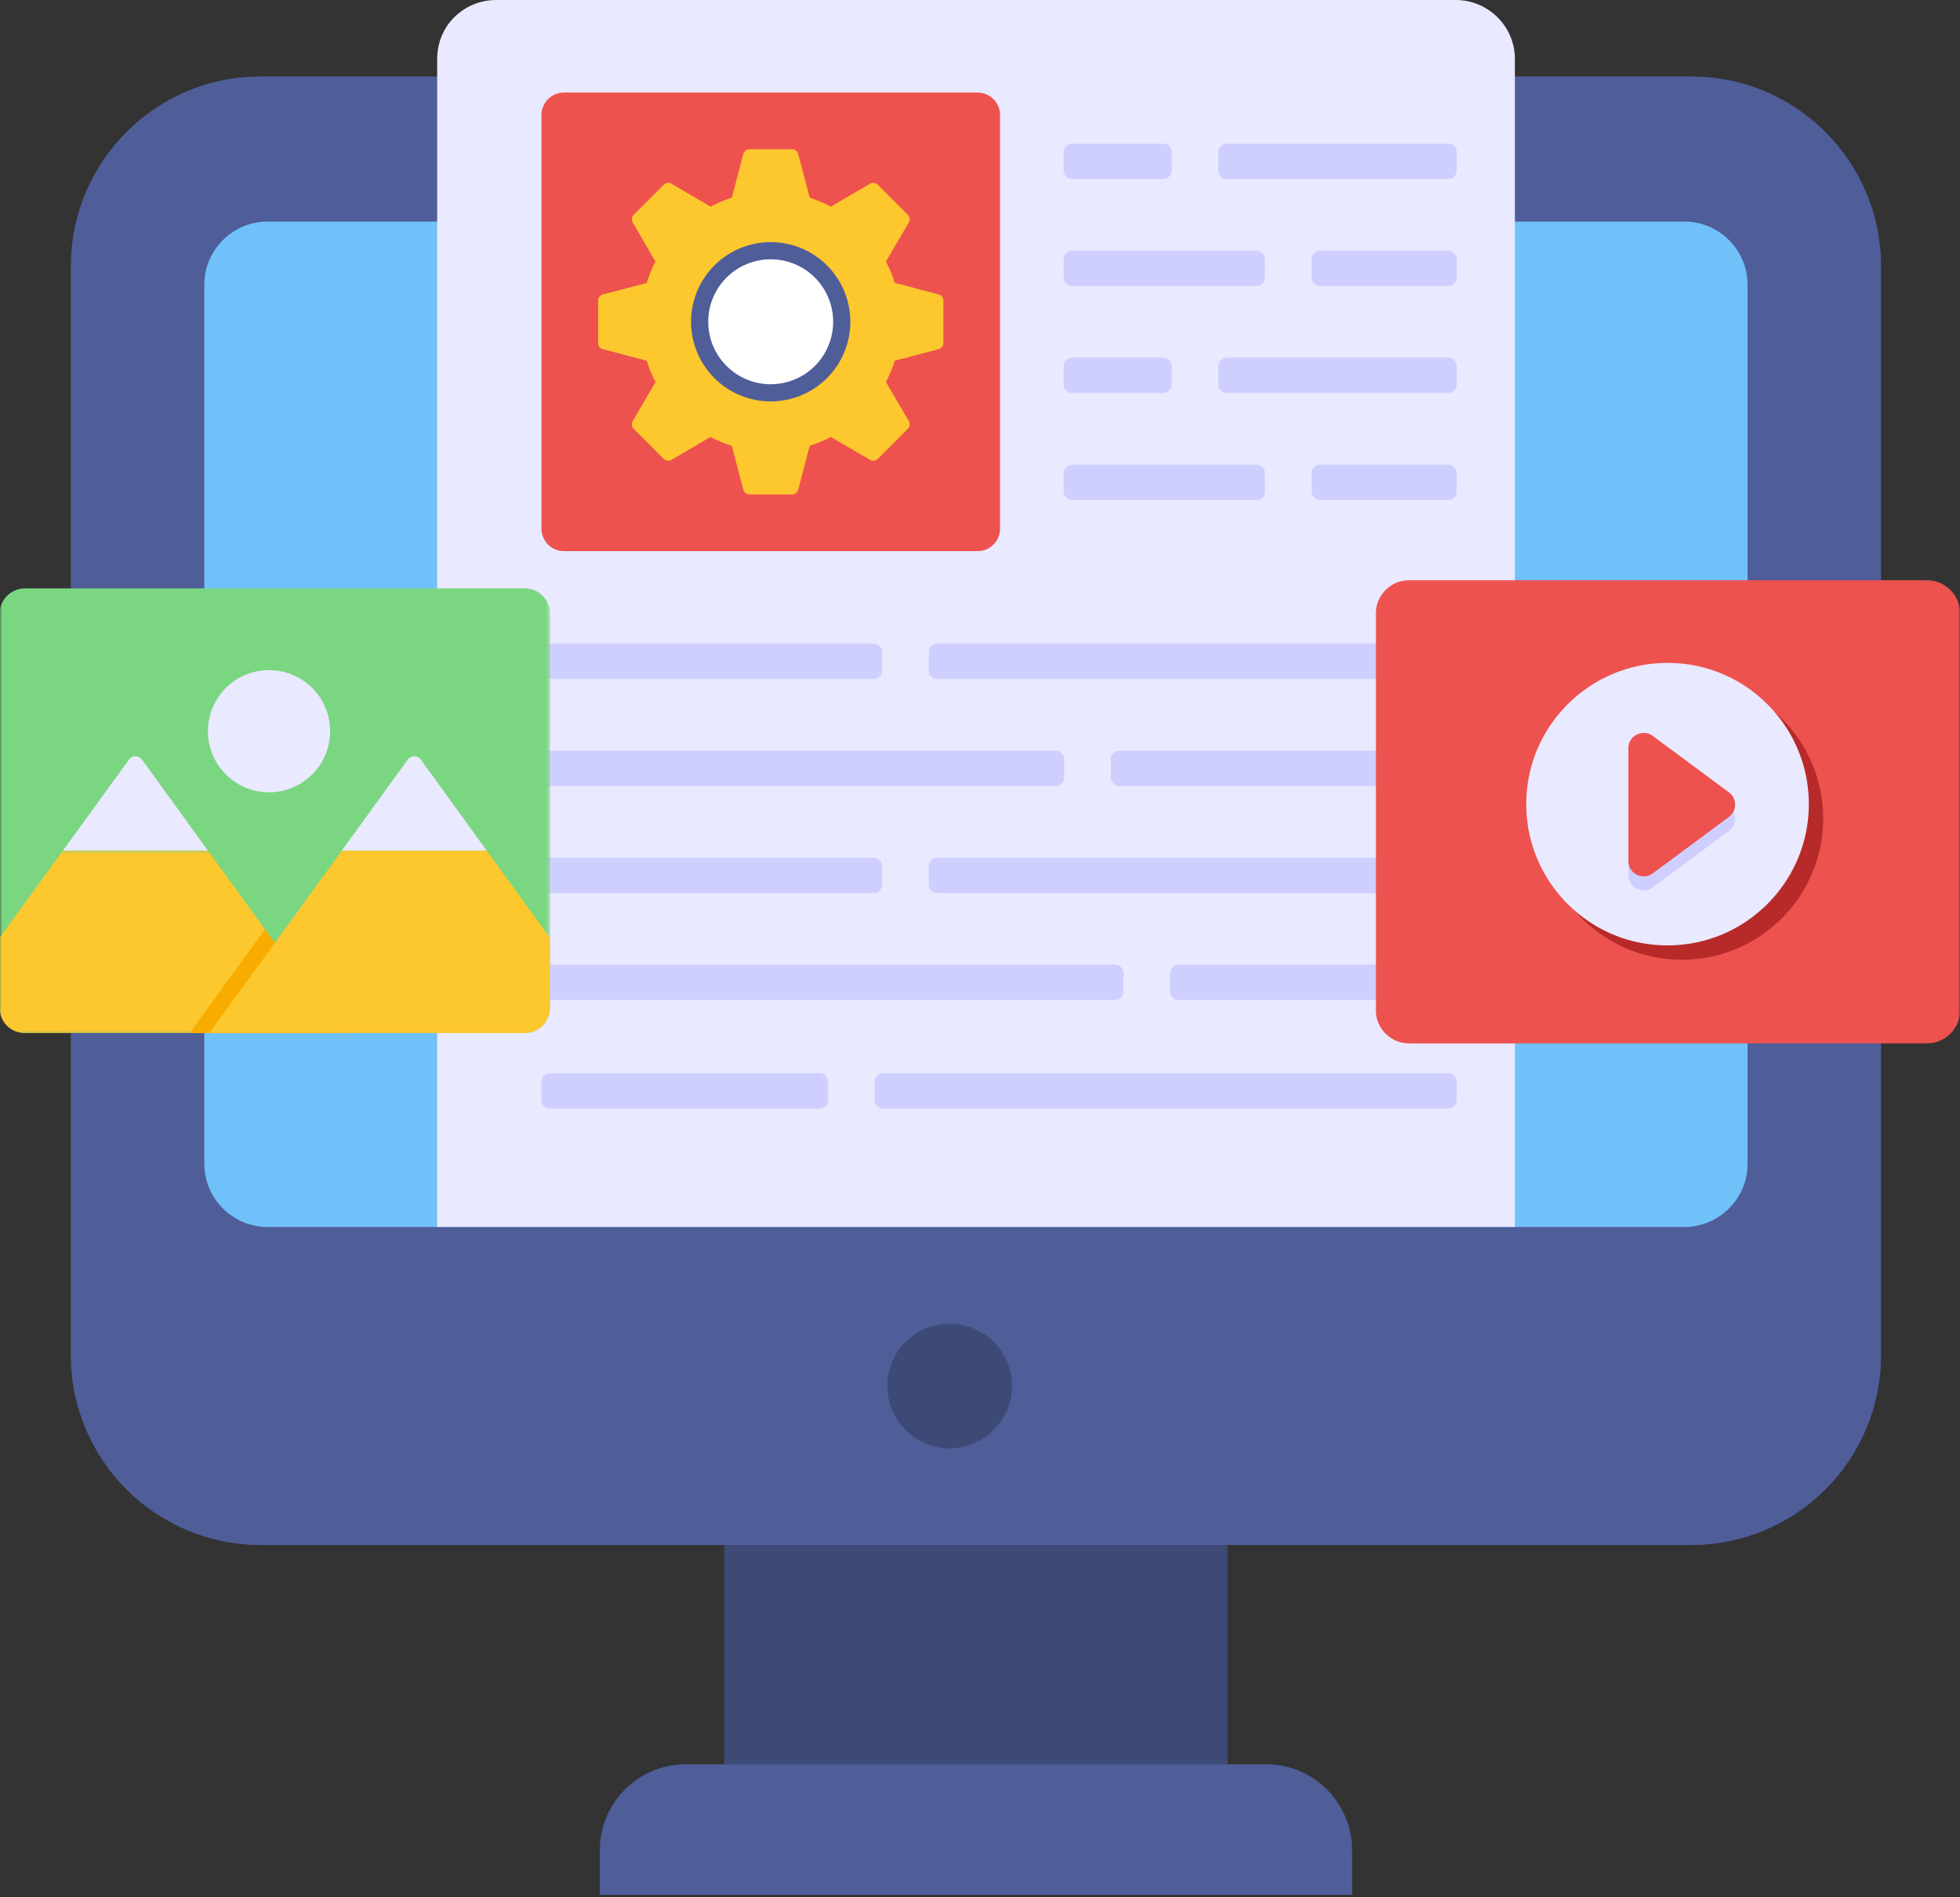 <svg width="469" height="454" viewBox="0 0 469 454" fill="none" xmlns="http://www.w3.org/2000/svg">
<rect x="0" y="0" width="469" height="454" fill="#333333" stroke="none"/>
<path d="M173.305 364.822H293.742V428.213H173.305V364.822Z" fill="#3D4A75"/>
<path d="M450.112 63.729V324.333C450.112 349.417 429.773 369.76 404.69 369.76H62.362C37.284 369.76 16.945 349.417 16.945 324.333V63.729C16.945 38.641 37.284 18.297 62.362 18.297H404.69C429.773 18.297 450.112 38.641 450.112 63.729Z" fill="#4F5D99"/>
<path d="M323.54 453.467V442.801C323.54 431.447 314.332 422.238 302.978 422.238H164.082C152.723 422.238 143.52 431.447 143.52 442.801V453.467H323.54Z" fill="#4F5D99"/>
<path d="M418.167 68.166V278.499C418.167 286.864 411.391 293.64 403.026 293.64H64.031C55.672 293.64 48.891 286.864 48.891 278.499V68.166C48.891 59.807 55.672 53.025 64.031 53.025H403.026C411.391 53.025 418.167 59.807 418.167 68.166Z" fill="#70C1F9"/>
<path d="M242.16 331.702C242.16 339.895 235.436 346.613 227.243 346.613C218.999 346.613 212.332 339.895 212.332 331.702C212.332 323.452 218.999 316.785 227.243 316.785C235.436 316.785 242.16 323.452 242.16 331.702Z" fill="#3D4A75"/>
<path d="M362.49 14.099V293.63H104.609V14.099C104.609 11.193 105.458 8.505 106.948 6.234C109.495 2.479 113.818 0 118.708 0H348.318C356.109 0 362.49 6.302 362.49 14.099Z" fill="#E9E9FF"/>
<path d="M239.296 27.525V126.52C239.296 129.489 236.889 131.895 233.921 131.895H134.941C131.973 131.895 129.566 129.489 129.566 126.52V27.525C129.566 24.557 131.973 22.15 134.941 22.15H233.921C236.889 22.15 239.296 24.557 239.296 27.525Z" fill="#ED524E"/>
<path d="M224.582 70.463L214.108 67.692C213.572 65.942 212.848 64.218 211.993 62.588L217.462 53.255C217.801 52.65 217.728 51.895 217.217 51.385L210.077 44.244C209.566 43.734 208.785 43.609 208.181 43.973L198.827 49.442L197.952 49.005C197.124 48.593 196.275 48.228 195.4 47.911C194.842 47.692 194.306 47.52 193.749 47.307L191.004 36.853C190.806 36.176 190.202 35.713 189.499 35.713H179.363C178.66 35.713 178.03 36.176 177.858 36.853L177.811 36.999L177.52 38.145L177.082 39.89L175.113 47.307C173.337 47.885 171.639 48.593 170.009 49.442L160.681 43.973C160.072 43.609 159.296 43.734 158.785 44.244L151.645 51.385C151.134 51.895 151.061 52.65 151.4 53.255L156.332 61.739L156.358 61.786L156.842 62.588C156.796 62.687 156.743 62.76 156.723 62.853C155.921 64.411 155.264 66.041 154.754 67.718L144.28 70.463C143.603 70.635 143.113 71.239 143.113 71.942V82.051C143.113 82.807 143.603 83.39 144.28 83.562L154.754 86.328C155.285 88.078 155.993 89.801 156.868 91.406L151.4 100.765C151.061 101.369 151.134 102.15 151.645 102.635L158.785 109.801C159.296 110.291 160.072 110.411 160.681 110.046L170.009 104.577C170.301 104.723 170.592 104.895 170.884 105.015C171.738 105.426 172.587 105.791 173.462 106.135C173.993 106.327 174.556 106.52 175.113 106.692L177.858 117.192C178.03 117.869 178.66 118.333 179.363 118.333H189.499C190.202 118.333 190.806 117.869 191.004 117.192L193.749 106.692C195.52 106.135 197.223 105.426 198.827 104.577L198.853 104.604L200.16 105.38L200.962 105.843L205.993 108.76L208.181 110.046C208.348 110.145 208.546 110.218 208.738 110.265C209.176 110.312 209.639 110.166 209.978 109.874C210.025 109.854 210.051 109.827 210.077 109.801L216.296 103.557L217.217 102.635C217.728 102.15 217.801 101.369 217.462 100.765L212.504 92.307L211.993 91.406C212.046 91.312 212.092 91.239 212.118 91.14C212.921 89.609 213.598 87.984 214.108 86.328L224.582 83.562C225.259 83.39 225.743 82.807 225.743 82.051V71.942C225.743 71.239 225.259 70.635 224.582 70.463Z" fill="#FDC72E"/>
<path d="M203.474 77.005C203.474 78.255 203.354 79.494 203.109 80.723C202.865 81.953 202.5 83.145 202.026 84.301C201.547 85.458 200.958 86.557 200.26 87.593C199.568 88.635 198.776 89.598 197.891 90.484C197.005 91.369 196.047 92.161 195.005 92.853C193.964 93.551 192.865 94.135 191.708 94.614C190.552 95.093 189.359 95.458 188.135 95.697C186.906 95.942 185.667 96.067 184.417 96.067C183.167 96.067 181.927 95.942 180.698 95.697C179.474 95.458 178.281 95.093 177.125 94.614C175.969 94.135 174.87 93.551 173.828 92.853C172.786 92.161 171.828 91.369 170.943 90.484C170.057 89.598 169.266 88.635 168.573 87.593C167.875 86.557 167.286 85.458 166.807 84.301C166.333 83.145 165.969 81.953 165.724 80.723C165.479 79.494 165.359 78.255 165.359 77.005C165.359 75.755 165.479 74.515 165.724 73.286C165.969 72.062 166.333 70.869 166.807 69.713C167.286 68.557 167.875 67.458 168.573 66.416C169.266 65.374 170.057 64.411 170.943 63.525C171.828 62.645 172.786 61.853 173.828 61.156C174.87 60.463 175.969 59.874 177.125 59.395C178.281 58.916 179.474 58.557 180.698 58.312C181.927 58.067 183.167 57.947 184.417 57.947C185.667 57.947 186.906 58.067 188.135 58.312C189.359 58.557 190.552 58.916 191.708 59.395C192.865 59.874 193.964 60.463 195.005 61.156C196.047 61.853 197.005 62.645 197.891 63.525C198.776 64.411 199.568 65.374 200.26 66.416C200.958 67.458 201.547 68.557 202.026 69.713C202.5 70.869 202.865 72.062 203.109 73.286C203.354 74.515 203.474 75.755 203.474 77.005Z" fill="#4F5D99"/>
<path d="M199.365 77.005C199.365 77.989 199.271 78.958 199.078 79.921C198.885 80.885 198.604 81.822 198.229 82.728C197.854 83.635 197.391 84.494 196.844 85.312C196.302 86.13 195.682 86.885 194.984 87.578C194.292 88.27 193.536 88.89 192.724 89.437C191.906 89.984 191.042 90.442 190.135 90.817C189.229 91.192 188.297 91.478 187.333 91.671C186.37 91.859 185.396 91.958 184.417 91.958C183.438 91.958 182.464 91.859 181.5 91.671C180.536 91.478 179.604 91.192 178.698 90.817C177.792 90.442 176.927 89.984 176.109 89.437C175.297 88.89 174.542 88.27 173.849 87.578C173.151 86.885 172.531 86.13 171.99 85.312C171.443 84.494 170.979 83.635 170.604 82.728C170.229 81.822 169.948 80.885 169.755 79.921C169.563 78.958 169.469 77.989 169.469 77.005C169.469 76.025 169.563 75.051 169.755 74.088C169.948 73.124 170.229 72.192 170.604 71.286C170.979 70.38 171.443 69.515 171.99 68.697C172.531 67.885 173.151 67.13 173.849 66.432C174.542 65.739 175.297 65.119 176.109 64.572C176.927 64.031 177.792 63.567 178.698 63.192C179.604 62.817 180.536 62.536 181.5 62.343C182.464 62.15 183.438 62.057 184.417 62.057C185.396 62.057 186.37 62.15 187.333 62.343C188.297 62.536 189.229 62.817 190.135 63.192C191.042 63.567 191.906 64.031 192.724 64.572C193.536 65.119 194.292 65.739 194.984 66.432C195.682 67.13 196.302 67.885 196.844 68.697C197.391 69.515 197.854 70.38 198.229 71.286C198.604 72.192 198.885 73.124 199.078 74.088C199.271 75.051 199.365 76.025 199.365 77.005Z" fill="white"/>
<path d="M302.681 62.01V66.432C302.681 67.568 301.79 68.458 300.655 68.458H256.546C255.452 68.458 254.52 67.568 254.52 66.432V62.01C254.52 60.911 255.452 59.984 256.546 59.984H300.655C301.79 59.984 302.681 60.911 302.681 62.01Z" fill="#CFCFFF"/>
<path d="M348.565 62.01V66.432C348.565 67.568 347.669 68.458 346.534 68.458H315.862C314.768 68.458 313.836 67.568 313.836 66.432V62.01C313.836 60.911 314.768 59.984 315.862 59.984H346.534C347.669 59.984 348.565 60.911 348.565 62.01Z" fill="#CFCFFF"/>
<path d="M302.681 113.217V117.639C302.681 118.775 301.79 119.671 300.655 119.671H256.546C255.452 119.671 254.52 118.775 254.52 117.639V113.217C254.52 112.124 255.452 111.191 256.546 111.191H300.655C301.79 111.191 302.681 112.124 302.681 113.217Z" fill="#CFCFFF"/>
<path d="M348.565 113.217V117.639C348.565 118.775 347.669 119.671 346.534 119.671H315.862C314.768 119.671 313.836 118.775 313.836 117.639V113.217C313.836 112.124 314.768 111.191 315.862 111.191H346.534C347.669 111.191 348.565 112.124 348.565 113.217Z" fill="#CFCFFF"/>
<path d="M291.531 36.406V40.828C291.531 41.964 292.422 42.854 293.557 42.854H346.536C347.635 42.854 348.568 41.964 348.568 40.828V36.406C348.568 35.307 347.635 34.375 346.536 34.375H293.557C292.422 34.375 291.531 35.307 291.531 36.406Z" fill="#CFCFFF"/>
<path d="M254.52 36.406V40.828C254.52 41.964 255.41 42.854 256.546 42.854H278.342C279.441 42.854 280.374 41.964 280.374 40.828V36.406C280.374 35.307 279.441 34.375 278.342 34.375H256.546C255.41 34.375 254.52 35.307 254.52 36.406Z" fill="#CFCFFF"/>
<path d="M291.531 87.614V92.036C291.531 93.171 292.422 94.062 293.557 94.062H346.536C347.635 94.062 348.568 93.171 348.568 92.036V87.614C348.568 86.515 347.635 85.588 346.536 85.588H293.557C292.422 85.588 291.531 86.515 291.531 87.614Z" fill="#CFCFFF"/>
<path d="M254.52 87.614V92.036C254.52 93.171 255.41 94.062 256.546 94.062H278.342C279.441 94.062 280.374 93.171 280.374 92.036V87.614C280.374 86.515 279.441 85.588 278.342 85.588H256.546C255.41 85.588 254.52 86.515 254.52 87.614Z" fill="#CFCFFF"/>
<path d="M254.65 181.671V186.092C254.65 187.228 253.759 188.124 252.624 188.124H131.598C130.499 188.124 129.566 187.228 129.566 186.092V181.671C129.566 180.577 130.499 179.645 131.598 179.645H252.624C253.759 179.645 254.65 180.577 254.65 181.671Z" fill="#CFCFFF"/>
<path d="M348.565 181.671V186.092C348.565 187.228 347.669 188.124 346.534 188.124H267.831C266.737 188.124 265.805 187.228 265.805 186.092V181.671C265.805 180.577 266.737 179.645 267.831 179.645H346.534C347.669 179.645 348.565 180.577 348.565 181.671Z" fill="#CFCFFF"/>
<path d="M268.816 232.885V237.307C268.816 238.437 267.926 239.333 266.79 239.333H131.598C130.499 239.333 129.566 238.437 129.566 237.307V232.885C129.566 231.786 130.499 230.854 131.598 230.854H266.79C267.926 230.854 268.816 231.786 268.816 232.885Z" fill="#CFCFFF"/>
<path d="M348.566 232.885V237.307C348.566 238.437 347.671 239.333 346.535 239.333H281.999C280.905 239.333 279.973 238.437 279.973 237.307V232.885C279.973 231.786 280.905 230.854 281.999 230.854H346.535C347.671 230.854 348.566 231.786 348.566 232.885Z" fill="#CFCFFF"/>
<path d="M209.316 258.863V263.285C209.316 264.421 210.207 265.311 211.342 265.311H346.535C347.634 265.311 348.566 264.421 348.566 263.285V258.863C348.566 257.764 347.634 256.832 346.535 256.832H211.342C210.207 256.832 209.316 257.764 209.316 258.863Z" fill="#CFCFFF"/>
<path d="M129.566 258.863V263.285C129.566 264.421 130.462 265.311 131.598 265.311H196.134C197.228 265.311 198.16 264.421 198.16 263.285V258.863C198.16 257.764 197.228 256.832 196.134 256.832H131.598C130.462 256.832 129.566 257.764 129.566 258.863Z" fill="#CFCFFF"/>
<path d="M222.242 156.067V160.489C222.242 161.624 223.133 162.52 224.268 162.52H346.534C347.633 162.52 348.565 161.624 348.565 160.489V156.067C348.565 154.973 347.633 154.041 346.534 154.041H224.268C223.133 154.041 222.242 154.973 222.242 156.067Z" fill="#CFCFFF"/>
<path d="M129.566 156.067V160.489C129.566 161.624 130.462 162.52 131.598 162.52H209.061C210.155 162.52 211.087 161.624 211.087 160.489V156.067C211.087 154.973 210.155 154.041 209.061 154.041H131.598C130.462 154.041 129.566 154.973 129.566 156.067Z" fill="#CFCFFF"/>
<path d="M222.242 207.281V211.698C222.242 212.833 223.133 213.729 224.268 213.729H346.534C347.633 213.729 348.565 212.833 348.565 211.698V207.281C348.565 206.182 347.633 205.25 346.534 205.25H224.268C223.133 205.25 222.242 206.182 222.242 207.281Z" fill="#CFCFFF"/>
<path d="M129.566 207.281V211.698C129.566 212.833 130.462 213.729 131.598 213.729H209.061C210.155 213.729 211.087 212.833 211.087 211.698V207.281C211.087 206.182 210.155 205.25 209.061 205.25H131.598C130.462 205.25 129.566 206.182 129.566 207.281Z" fill="#CFCFFF"/>
<mask id="mask0_3338_4585" style="mask-type:luminance" maskUnits="userSpaceOnUse" x="328" y="138" width="141" height="113">
<path d="M328.992 138.166H468.997V250.166H328.992V138.166Z" fill="white"/>
</mask>
<g mask="url(#mask0_3338_4585)">
<path d="M469.074 146.906V241.661C469.074 246.114 465.465 249.729 461.007 249.729H337.251C332.793 249.729 329.184 246.114 329.184 241.661V146.906C329.184 142.452 332.793 138.838 337.251 138.838H461.007C465.465 138.838 469.074 142.452 469.074 146.906Z" fill="#ED524E"/>
</g>
<path d="M436.266 195.885C436.266 203.344 433.839 210.24 429.745 215.818C428.13 218.026 426.271 220.021 424.172 221.771C422.448 223.224 420.589 224.516 418.599 225.594C413.802 228.208 408.307 229.688 402.464 229.688C399.099 229.688 395.813 229.203 392.745 228.286C378.818 224.115 368.641 211.182 368.641 195.885C368.641 188.422 371.062 181.526 375.156 175.953C380.354 168.839 388.245 163.859 397.349 162.458C399.016 162.214 400.714 162.078 402.464 162.078C403.031 162.078 403.568 162.078 404.109 162.135C406.906 162.24 409.604 162.724 412.161 163.479C426.083 167.656 436.266 180.583 436.266 195.885Z" fill="#B72A2A"/>
<path d="M432.828 192.447C432.828 199.905 430.401 206.801 426.313 212.379C424.693 214.587 422.839 216.582 420.734 218.332C419.01 219.785 417.151 221.077 415.161 222.155C410.365 224.77 404.875 226.249 399.026 226.249C395.661 226.249 392.375 225.764 389.307 224.848C375.38 220.676 365.203 207.743 365.203 192.447C365.203 184.983 367.625 178.087 371.719 172.514C376.917 165.405 384.807 160.421 393.911 159.02C395.583 158.775 397.276 158.645 399.026 158.645C399.594 158.645 400.13 158.645 400.672 158.697C403.474 158.801 406.167 159.29 408.724 160.046C422.646 164.217 432.828 177.15 432.828 192.447Z" fill="#E9E9FF"/>
<path d="M413.716 198.849L395.482 212.37C393.07 214.151 389.648 212.427 389.648 209.417V182.412C389.648 179.401 393.07 177.682 395.482 179.464L413.716 192.979C415.68 194.443 415.68 197.391 413.716 198.849Z" fill="#CFCFFF"/>
<path d="M413.716 195.504L395.482 209.019C393.07 210.801 389.648 209.082 389.648 206.071V179.066C389.648 176.056 393.07 174.332 395.482 176.118L413.716 189.634C415.68 191.092 415.68 194.04 413.716 195.504Z" fill="#ED524E"/>
<mask id="mask1_3338_4585" style="mask-type:luminance" maskUnits="userSpaceOnUse" x="0" y="139" width="132" height="109">
<path d="M0 139.5H131.661V247.5H0V139.5Z" fill="white"/>
</mask>
<g mask="url(#mask1_3338_4585)">
<path d="M131.6 146.824V241.24C131.6 244.542 128.892 247.245 125.595 247.245H5.986C2.621 247.245 -0.082 244.542 -0.082 241.24V146.824C-0.082 143.521 2.621 140.818 5.986 140.818H125.595C128.892 140.818 131.6 143.521 131.6 146.824Z" fill="#7BD681"/>
</g>
<path d="M78.992 174.999C78.992 183.035 72.466 189.618 64.372 189.618C56.284 189.618 49.758 183.035 49.758 174.999C49.758 166.905 56.284 160.379 64.372 160.379C72.466 160.379 78.992 166.905 78.992 174.999Z" fill="#E9E9FF"/>
<mask id="mask2_3338_4585" style="mask-type:luminance" maskUnits="userSpaceOnUse" x="0" y="203" width="83" height="45">
<path d="M0 203.5H82.328V247.5H0V203.5Z" fill="white"/>
</mask>
<g mask="url(#mask2_3338_4585)">
<path d="M81.421 247.223H5.967C2.624 247.223 -0.074 244.531 -0.074 241.239V224.411L15.03 203.588H49.759L63.405 222.411L65.78 225.65L81.421 247.223Z" fill="#FDC72E"/>
</g>
<path d="M81.424 247.244H45.383L63.404 222.4L81.424 247.244Z" fill="#F9AC00"/>
<path d="M131.577 224.411V241.239C131.577 244.531 128.879 247.223 125.592 247.223H50.082L65.78 225.65L81.796 203.588H116.478L131.577 224.411Z" fill="#FDC72E"/>
<path d="M116.477 203.573L100.701 181.797C99.945 180.719 98.331 180.719 97.576 181.797L81.773 203.573H116.477Z" fill="#E9E9FF"/>
<path d="M49.758 203.573L33.982 181.797C33.227 180.719 31.612 180.719 30.857 181.797L15.055 203.573H49.758Z" fill="#E9E9FF"/>
</svg>
